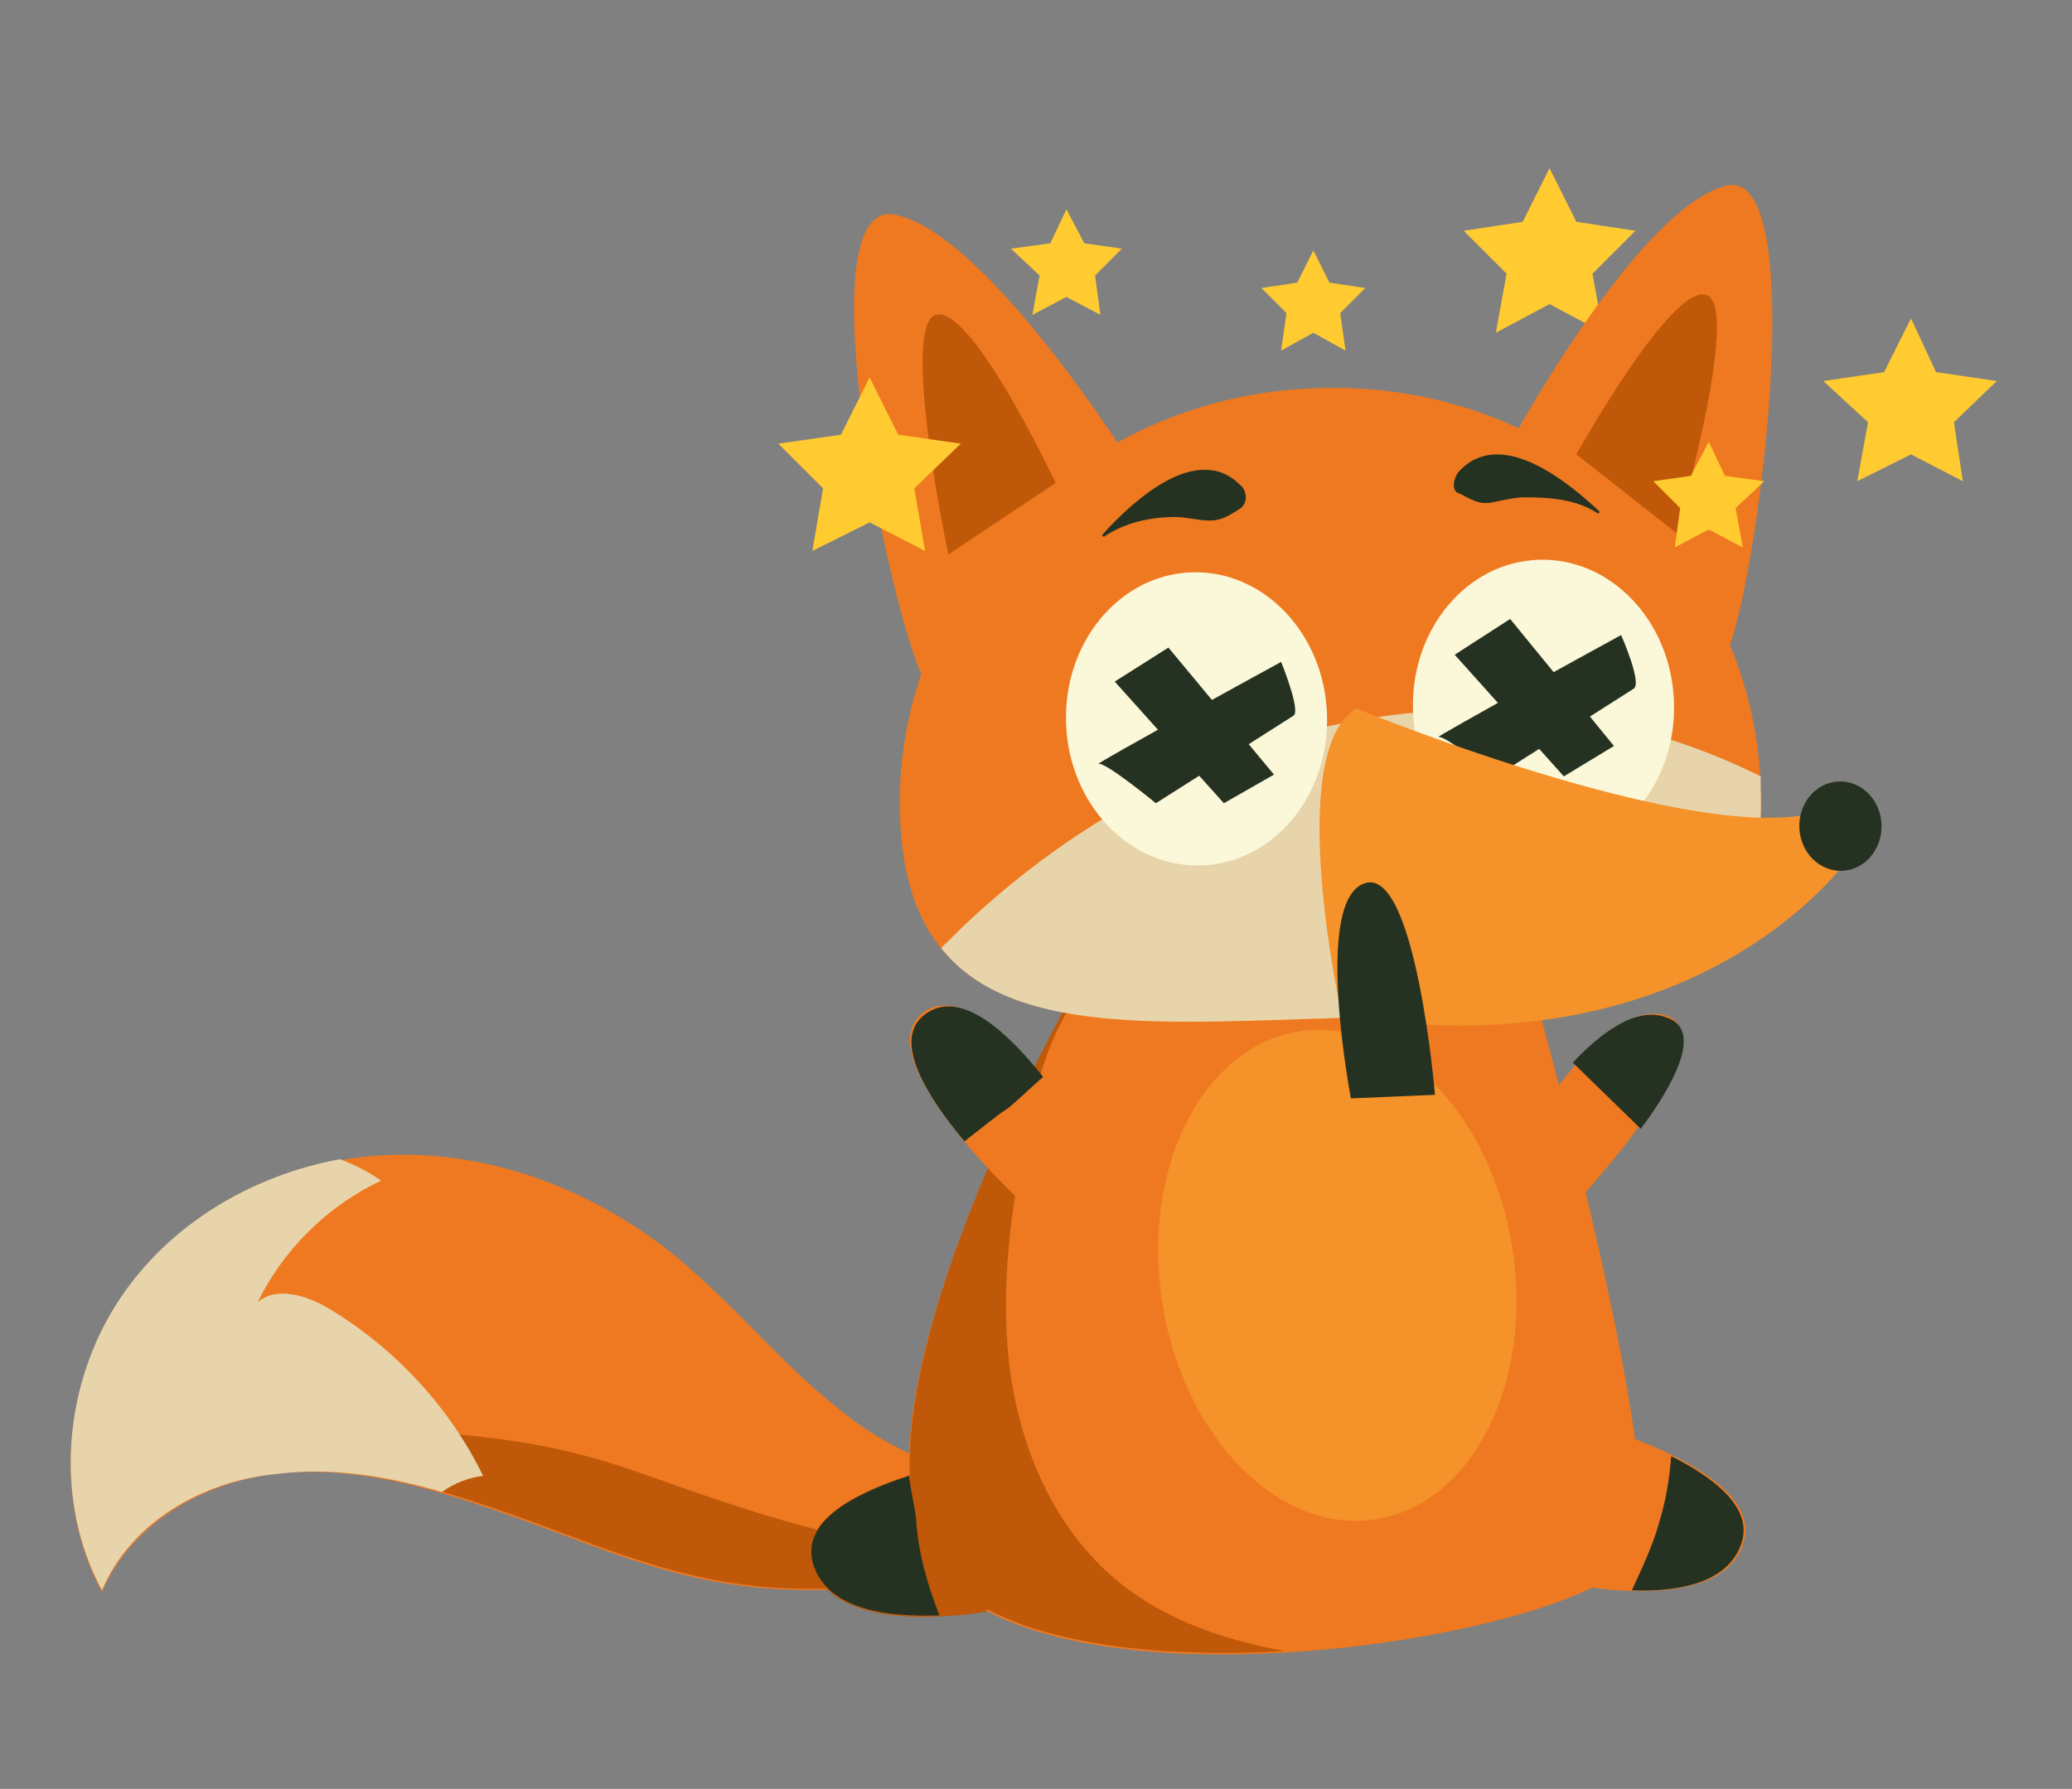 <?xml version="1.0" encoding="UTF-8"?> <svg xmlns="http://www.w3.org/2000/svg" xmlns:xlink="http://www.w3.org/1999/xlink" version="1.0" id="Слой_1" x="0px" y="0px" width="115.8px" height="100px" viewBox="0 0 115.8 100" style="enable-background:new 0 0 115.8 100;" xml:space="preserve"><rect x="0" y="0" width="115.8" height="100" fill="#808080" stroke="none"/> <g> <polygon style="fill:#FFCB30;" points="86.6,9.4 85.1,12.4 81.8,12.9 84.2,15.3 83.6,18.6 86.6,17 89.6,18.6 89,15.3 91.4,12.9 88.1,12.4 "></polygon> <path style="fill:#EF7920;" d="M68.2,76.6c-0.8,2.8-3.1,5-5.5,6.8c-6.8,4.8-15.7,6.6-23.8,4.8c-4-0.9-7.7-2.6-11.6-3.9 c-3.8-1.3-7.9-2.4-12-1.9c-4,0.5-8,2.8-9.6,6.6c-2.7-5-2.2-11.5,1-16.3s8.7-7.7,14.4-8.1s11.4,1.6,16,5.1c3.5,2.7,6.3,6.3,9.7,9 c3.4,2.8,8,4.7,12.2,3.5l5.1-3.2L68.2,76.6z"></path> <path style="fill:#BF5808;" d="M10,81.6c4.1-1.9,8.8-1.9,13.3-1.6c2.9,0.2,5.9,0.5,8.7,1.2c1.7,0.4,3.4,1,5.1,1.6 c4.5,1.6,9.1,3.1,13.9,3.8c1.6,0.2,3.3,0.3,4.9,0.3c-5.4,2-11.4,2.5-17,1.2c-4-0.9-7.7-2.6-11.6-3.9s-7.9-2.4-12-1.9 c-4,0.5-8,2.8-9.6,6.6c-0.4-0.8-0.7-1.5-1-2.4C5.9,84.4,7.8,82.6,10,81.6z"></path> <path style="fill:#EF7920;" d="M60.2,55.2c0,0-15.4,26.7-6.8,33.7c8.5,7,35.5,2.3,37.9-1.9c2.5-4.2-7.3-37.8-7.3-37.8L60.2,55.2z"></path> <path style="fill:#BF5808;" d="M60.8,55c-2,2.2-2.8,5.2-3.4,8.2c-0.9,4.3-1.5,8.7-1,13c0.5,4.3,2.2,8.6,5.4,11.6 c2.8,2.6,6.3,3.8,10,4.5c-7.3,0.4-14.6-0.4-18.4-3.5c-8.5-7,6.8-33.7,6.8-33.7L60.8,55z"></path> <path style="fill:#EF7920;" d="M84,25.5c0,0,7.3-13.7,12.4-15.1c5-1.4,1.7,23.3,0,26.3C94.7,39.8,84,25.5,84,25.5z"></path> <path style="fill:#EF7920;" d="M63.4,26.2c0,0-8.2-13.2-13.4-14.2s-0.1,23.3,1.8,26.3C53.7,41.2,63.4,26.2,63.4,26.2z"></path> <path style="fill:#EF7920;" d="M50.3,45.6c0.4,12.8,11.3,11.7,24.6,11.3s24-0.1,23.5-12.9C98,31.2,86.9,21.2,73.6,21.7 C60.3,22.1,49.9,32.9,50.3,45.6z"></path> <path style="fill:#E8D4AA;" d="M74.9,56.9c-9.9,0.3-18.4,1-22.3-3.9c0.8-0.8,1.5-1.5,2.3-2.2c6.8-6.1,15.5-10.3,24.6-11 c6.5-0.6,13.1,0.7,18.9,3.6c0,0.2,0,0.4,0,0.6C98.9,56.8,88.2,56.5,74.9,56.9z"></path> <ellipse transform="matrix(0.999 -3.412933e-02 3.412933e-02 0.999 -1.299 2.968)" style="fill:#FBF7D9;" cx="86.3" cy="39.5" rx="7.3" ry="8.2"></ellipse> <path style="fill:#263221;" d="M90.6,35.5c0,0-10.6,5.8-10.2,5.7c0.4-0.1,3.2,2.2,3.2,2.2s7.4-4.7,7.7-4.9 C91.8,38.2,90.6,35.5,90.6,35.5z"></path> <polygon style="fill:#263221;" points="84.4,34.6 90.2,41.7 87.4,43.4 81.3,36.6 "></polygon> <path style="fill:#F59229;" d="M103.6,47.6c0,0-8.1,12.4-28.6,9.2c0,0-3.3-14.7,0.8-17.2c0,0,20.9,8.6,26.8,5.4L103.6,47.6z"></path> <ellipse transform="matrix(0.999 -3.411443e-02 3.411443e-02 0.999 -1.515 3.537)" style="fill:#263221;" cx="102.9" cy="46.2" rx="2.3" ry="2.5"></ellipse> <ellipse transform="matrix(0.988 -0.156 0.156 0.988 -10.184 12.504)" style="fill:#F59229;" cx="74.7" cy="71.3" rx="9.9" ry="13.8"></ellipse> <path style="fill:#263221;" d="M81.5,26.4c2.3-2.6,6.1,0.5,7.9,2.2c0,0,0,0.1-0.1,0.1c-1.2-0.8-2.7-0.9-4.1-0.9 c-0.6,0-1.3,0.2-1.9,0.3c-0.7,0.1-1.1-0.2-1.7-0.5C81.1,27.5,81.2,26.8,81.5,26.4z"></path> <path style="fill:#263221;" d="M69.3,27.1c-2.4-2.4-6,0.9-7.7,2.8c0,0,0,0.1,0.1,0.1c1.2-0.8,2.6-1.1,4-1.1c0.6,0,1.3,0.2,1.9,0.2 c0.7,0,1.1-0.3,1.6-0.6C69.8,28.2,69.7,27.4,69.3,27.1z"></path> <path style="fill:#EF7920;" d="M85.6,62.9c0,0,4.3-7.3,7.6-6.1c3.4,1.3-5,10.3-5,10.3L85.6,62.9z"></path> <path style="fill:#263221;" d="M87.9,59.4c1.6-1.7,3.6-3.2,5.3-2.5c2,0.7,0.3,3.8-1.5,6.2L87.9,59.4z"></path> <path style="fill:#EF7920;" d="M60.6,63.6c0,0-5.7-9.4-9-7c-3.3,2.5,5.5,10.6,5.5,10.6L60.6,63.6z"></path> <path style="fill:#263221;" d="M56.4,61.9c0.6-0.5,1.2-1.1,1.9-1.7c-1.9-2.4-4.6-5-6.6-3.5c-1.9,1.4,0.1,4.6,2.2,7.1 C54.7,63.2,55.5,62.5,56.4,61.9z"></path> <ellipse transform="matrix(0.999 -3.412437e-02 3.412437e-02 0.999 -1.333 2.307)" style="fill:#FBF7D9;" cx="66.9" cy="40.2" rx="7.3" ry="8.2"></ellipse> <path style="fill:#BF5808;" d="M59,27c0,0-4.7-10-6.7-9.4c-2,0.6,0.7,13.4,0.7,13.4L59,27z"></path> <path style="fill:#BF5808;" d="M88.1,25.4c0,0,5.4-9.7,7.3-8.9s-1.7,13.3-1.7,13.3L88.1,25.4z"></path> <path style="fill:#BF5808;" d="M56.2,81.2l0.8,5.3c-0.9,1-1.5,2.3-1.9,3.6c-3.2,0.5-8.5,0.7-9.7-2.5C43.8,83,56.2,81.2,56.2,81.2z"></path> <path style="fill:#263221;" d="M51.2,84.9c0.1,1.8,0.6,3.6,1.3,5.4c-2.9,0.1-6.1-0.3-7-2.7c-0.9-2.5,2.2-4.1,5.3-5.1 C50.9,83.3,51.1,84.1,51.2,84.9z"></path> <path style="fill:#EF7920;" d="M89.8,79.9c0,0,8.5,2.5,7.7,6.1c-1,4.5-10,2.5-10,2.5L89.8,79.9z"></path> <path style="fill:#263221;" d="M92.7,85.2c0.4-1.3,0.6-2.5,0.7-3.8c2.2,1.1,4.4,2.7,4,4.6c-0.6,2.5-3.6,3-6.2,2.9 C91.8,87.6,92.4,86.3,92.7,85.2z"></path> <path style="fill:#E8D4AA;" d="M5.7,88.9c-2.7-5-2.2-11.5,1-16.3c2.8-4.2,7.4-6.9,12.3-7.8c0.8,0.3,1.6,0.7,2.3,1.2 c-3,1.4-5.5,3.9-6.9,6.8c1-0.9,2.7-0.4,3.9,0.3c3.7,2.2,6.8,5.5,8.7,9.4c-0.8,0.1-1.6,0.4-2.3,0.9c-3.1-0.9-6.2-1.4-9.3-1 C11.3,82.8,7.3,85.1,5.7,88.9z"></path> <path style="fill:#263221;" d="M80.2,61.2c0,0-1.1-13-4-11.8c-2.8,1.1-0.7,12-0.7,12L80.2,61.2z"></path> <path style="fill:#263221;" d="M71.6,37c0,0-10.6,5.8-10.2,5.7c0.4-0.1,3.2,2.2,3.2,2.2s7.4-4.7,7.7-4.9C72.7,39.7,71.6,37,71.6,37 z"></path> <polygon style="fill:#263221;" points="65.3,36.2 71.2,43.3 68.4,44.9 62.3,38.1 "></polygon> <polygon style="fill:#FFCB30;" points="106.8,17.8 105.3,20.8 101.9,21.3 104.4,23.6 103.8,26.9 106.8,25.4 109.7,26.9 109.2,23.6 111.6,21.3 108.2,20.8 "></polygon> <polygon style="fill:#FFCB30;" points="73.4,14 72.5,15.8 70.5,16.1 71.9,17.5 71.6,19.6 73.4,18.6 75.2,19.6 74.9,17.5 76.3,16.1 74.3,15.8 "></polygon> <polygon style="fill:#FFCB30;" points="48.6,21.1 47,24.3 43.5,24.8 46,27.3 45.4,30.8 48.6,29.2 51.7,30.8 51.1,27.3 53.7,24.8 50.2,24.3 "></polygon> <polygon style="fill:#FFCB30;" points="59.6,11.7 58.7,13.6 56.5,13.9 58.1,15.4 57.7,17.6 59.6,16.6 61.5,17.6 61.2,15.4 62.7,13.9 60.6,13.6 "></polygon> <polygon style="fill:#FFCB30;" points="95.5,24.7 94.5,26.6 92.4,26.9 93.9,28.4 93.6,30.6 95.5,29.6 97.4,30.6 97,28.4 98.6,26.9 96.4,26.6 "></polygon> </g> </svg> 
